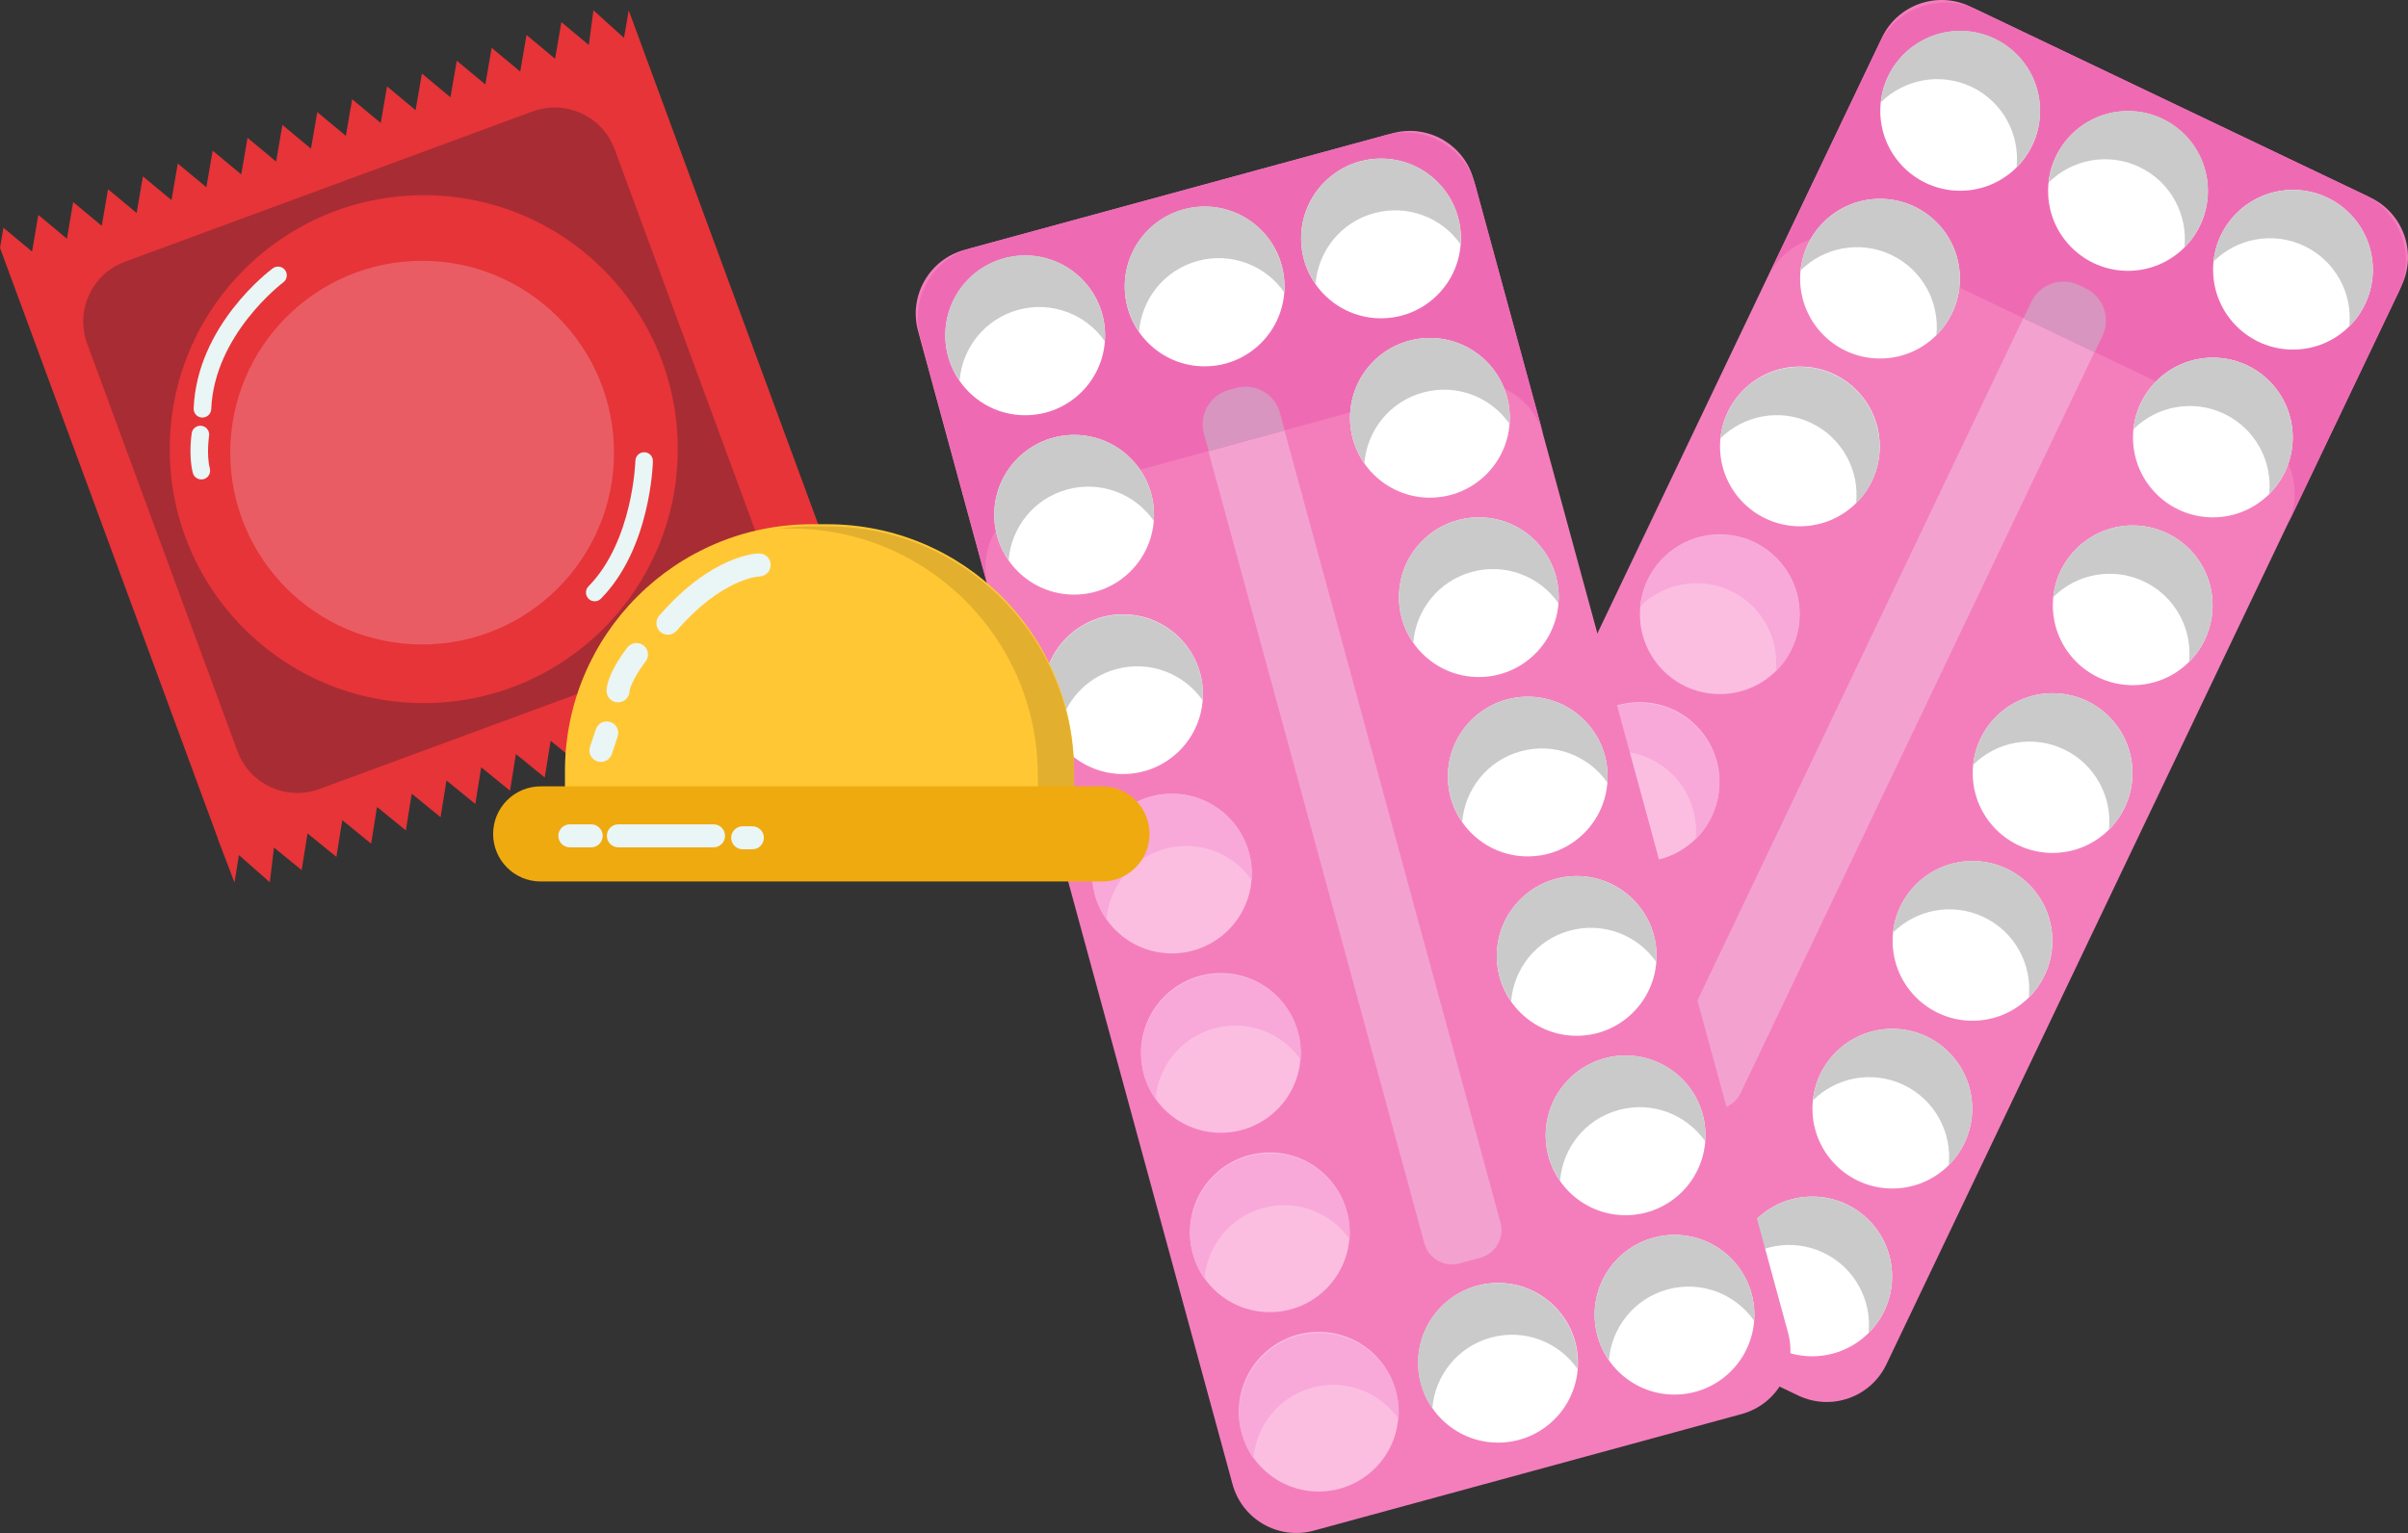 <?xml version="1.0" encoding="UTF-8"?> <svg xmlns="http://www.w3.org/2000/svg" xmlns:xlink="http://www.w3.org/1999/xlink" version="1.1" id="Layer_1" x="0px" y="0px" viewBox="0 0 504.09 321" style="enable-background:new 0 0 504.09 321;" xml:space="preserve"><rect x="0" y="0" width="504.09" height="321" fill="#333333" stroke="none"/> <style type="text/css"> .st0{fill-rule:evenodd;clip-rule:evenodd;fill:#0097A7;} .st1{fill-rule:evenodd;clip-rule:evenodd;fill:#4DD0E1;} .st2{fill-rule:evenodd;clip-rule:evenodd;fill:#F29101;} .st3{fill-rule:evenodd;clip-rule:evenodd;fill:#FFCA28;} .st4{fill-rule:evenodd;clip-rule:evenodd;fill:#ECEFF1;} .st5{fill-rule:evenodd;clip-rule:evenodd;fill:#E64A19;} .st6{fill-rule:evenodd;clip-rule:evenodd;fill:#B0BEC5;} .st7{fill-rule:evenodd;clip-rule:evenodd;fill:#086B71;} .st8{fill-rule:evenodd;clip-rule:evenodd;fill:#80DEEA;} .st9{fill-rule:evenodd;clip-rule:evenodd;fill:#00838F;} .st10{fill:#F6F0F0;} .st11{fill:#7C3B05;} .st12{fill:#F74653;} .st13{fill:#BC202C;} .st14{fill:#E8353A;} .st15{fill:#1C2E42;} .st16{fill:#162230;} .st17{fill:#E8B154;} .st18{fill:#1D2E40;} .st19{fill:#2FC19A;} .st20{fill:#148E6E;} .st21{fill:#27B090;} .st22{fill:#9F91BC;} .st23{fill:#74619E;} .st24{fill:#8D77B5;} .st25{fill:#F9D973;} .st26{fill:#E8B40F;} .st27{fill:#FFCC07;} .st28{fill:#209FC5;} .st29{fill:#27B0E4;} .st30{fill:#FBDB58;} .st31{fill:#00B491;} .st32{fill:#D1E8E3;} .st33{fill:#233559;} .st34{fill:#DBAA97;} .st35{fill:#F4C0A8;} .st36{fill:#14191B;} .st37{fill:#FFFFFF;} .st38{fill:#D18C7F;} .st39{fill:#DB0D3E;} .st40{fill:#1C2D47;} .st41{fill:#645684;} .st42{fill:#002C5D;} .st43{fill:#012647;} .st44{fill:#E1AA6E;} .st45{fill:#D69A56;} .st46{fill:#533023;} .st47{fill:#D32626;} .st48{fill:none;stroke:#AD7A45;stroke-width:4.55;stroke-linecap:round;stroke-miterlimit:10;} .st49{fill:#B82626;} .st50{fill:#FAB20C;} .st51{fill:#E0990F;} .st52{fill:#04437C;} .st53{fill:#E63438;} .st54{fill:#A82C33;} .st55{fill:#EA5C63;} .st56{fill:#EAF5F5;} .st57{fill:#F47EBC;} .st58{fill:#F3A2D0;} .st59{fill:#EE6BB4;} .st60{fill:#D895BF;} .st61{fill:#FBBEE1;} .st62{fill:#E28C12;} .st63{fill:#CACACA;} .st64{fill:#F8A8D9;} .st65{fill:#CA7D12;} .st66{fill:none;stroke:#EAF5F5;stroke-width:4.738;stroke-linecap:round;stroke-miterlimit:10;} .st67{fill:#FFC734;} .st68{fill:#E3AF2E;} .st69{fill:#EFAA0F;} .st70{fill:#E4E4E4;} .st71{fill:#EF5C4C;} .st72{fill:#D81F26;} .st73{fill:#F1715B;} .st74{fill:#C4C3C2;} .st75{fill:#1D1D1B;} .st76{fill:#4F4F74;} .st77{fill:#32314B;} .st78{fill:#F5C652;} .st79{fill:#DA1B1B;} .st80{fill:#E78032;} .st81{fill:#CB6A29;} .st82{fill:#BE1919;} .st83{fill:#DCDCDC;} .st84{fill:#F3904E;} .st85{fill:#A376ED;} .st86{fill:#9D4830;} .st87{fill:#7CC7FA;} .st88{fill:#6CBCE9;} </style> <g> <g> <polygon class="st53" points="178.47,129.3 178.48,129.29 135.03,11.44 133.86,8.26 131.62,2.17 130.9,6.33 130.63,7.92 129.45,6.87 124.23,2.16 123.3,9.13 123.27,9.41 123.04,9.23 117.52,4.63 116.3,11.71 116.2,12.3 115.74,11.92 110.22,7.32 109,14.41 108.9,14.99 108.45,14.61 102.92,10.01 101.7,17.1 101.6,17.68 101.15,17.3 95.62,12.71 94.4,19.79 94.3,20.37 93.85,19.99 88.32,15.4 87.1,22.48 87,23.07 86.55,22.69 81.02,18.09 79.8,25.17 79.7,25.76 79.25,25.38 73.72,20.78 72.5,27.86 72.4,28.45 71.95,28.07 66.42,23.47 65.2,30.55 65.1,31.14 64.65,30.76 59.12,26.16 57.9,33.25 57.8,33.83 57.35,33.45 51.82,28.85 50.6,35.94 50.5,36.52 50.05,36.14 44.52,31.55 43.3,38.63 43.2,39.21 42.75,38.83 37.22,34.24 36,41.32 35.9,41.91 35.45,41.53 29.92,36.93 28.7,44.01 28.6,44.6 28.15,44.22 22.62,39.62 21.4,46.7 21.3,47.29 20.85,46.91 15.32,42.31 14.11,49.39 14,49.98 13.55,49.6 8.02,45 6.81,52.09 6.7,52.67 6.25,52.29 0.72,47.69 0,51.9 1.85,56.93 3.03,60.11 45.6,175.57 45.57,175.58 46.47,177.94 46.48,177.96 46.48,177.96 49.09,184.81 49.76,180.64 50.01,179.05 51.2,180.09 56.48,184.74 57.32,177.76 57.36,177.48 57.58,177.66 63.15,182.2 64.29,175.1 64.39,174.52 64.85,174.89 70.42,179.43 71.56,172.33 71.66,171.75 72.12,172.12 77.69,176.66 78.83,169.56 78.93,168.98 79.39,169.35 84.96,173.89 86.1,166.79 86.2,166.21 86.66,166.58 92.23,171.12 93.37,164.02 93.47,163.44 93.93,163.81 99.5,168.35 100.64,161.25 100.74,160.67 101.2,161.04 106.77,165.58 107.91,158.48 108,157.9 108.46,158.27 114.04,162.81 115.18,155.71 115.27,155.13 115.73,155.5 121.31,160.04 122.45,152.95 122.54,152.36 123,152.73 128.58,157.27 129.72,150.18 129.81,149.59 130.27,149.96 135.85,154.5 136.99,147.41 137.08,146.82 137.54,147.19 143.11,151.73 144.26,144.64 144.35,144.05 144.81,144.42 150.38,148.96 151.52,141.87 151.62,141.28 152.08,141.65 157.65,146.19 158.79,139.1 158.89,138.51 159.35,138.88 164.92,143.42 166.06,136.33 166.16,135.74 166.62,136.11 172.19,140.65 173.33,133.56 173.43,132.97 173.89,133.34 179.46,137.88 180.14,133.67 "></polygon> <path class="st54" d="M152.21,133.75l-85.33,31.46c-6.93,2.55-14.62-0.99-17.17-7.92L18.25,71.97 c-2.55-6.93,0.99-14.62,7.92-17.17l85.33-31.46c6.93-2.55,14.62,0.99,17.17,7.92l31.46,85.33 C162.68,123.51,159.14,131.2,152.21,133.75z"></path> <circle class="st53" cx="88.71" cy="94.05" r="53.18"></circle> <circle class="st55" cx="88.37" cy="94.78" r="40.17"></circle> <g> <path class="st56" d="M42.17,87.43c-0.95-0.11-1.67-0.93-1.63-1.9c0.69-17.41,15.92-28.87,16.57-29.35 c0.82-0.6,1.97-0.43,2.57,0.38c0.6,0.82,0.43,1.97-0.38,2.57c-0.19,0.14-14.46,10.95-15.08,26.54c-0.04,1.01-0.9,1.8-1.91,1.76 C42.26,87.44,42.21,87.44,42.17,87.43z"></path> </g> <g> <path class="st56" d="M41.94,100.38c-0.74-0.08-1.38-0.61-1.58-1.37c-0.93-3.63-0.26-8.11-0.23-8.3c0.15-1,1.08-1.7,2.1-1.54 c1,0.15,1.69,1.09,1.54,2.1c-0.01,0.06-0.58,3.95,0.16,6.83c0.25,0.98-0.34,1.99-1.32,2.24 C42.38,100.39,42.15,100.41,41.94,100.38z"></path> </g> <g> <path class="st56" d="M124.29,125.9c-0.39-0.04-0.78-0.22-1.08-0.52c-0.72-0.71-0.73-1.88-0.02-2.6 c9.3-9.45,9.82-26.12,9.82-26.29c0.02-1.01,0.87-1.82,1.88-1.79c1.02,0.01,1.82,0.87,1.79,1.88 c-0.02,0.74-0.54,18.28-10.88,28.78C125.4,125.78,124.83,125.96,124.29,125.9z"></path> </g> </g> <g id="XMLID_00000160153267326751933180000005030795786806319490_"> <g id="XMLID_00000158730320898860836790000008716910484882568890_"> <path id="XMLID_00000047748331553497252320000001551549806597867702_" class="st57" d="M286.12,233.75L393.96,7.88 c3.29-6.9,11.55-9.82,18.45-6.53l83.8,40.01c6.9,3.29,9.82,11.55,6.53,18.45L394.9,285.69c-3.29,6.9-11.55,9.82-18.45,6.53 l-83.8-40.01C285.75,248.91,282.83,240.65,286.12,233.75z"></path> <path id="XMLID_00000035513737993984996760000006254768710093753749_" class="st58" d="M349.48,221.78l76.35-159.93 c1.42-2.98,4.98-4.24,7.96-2.82l4.11,1.96c2.98,1.42,4.24,4.98,2.82,7.96l-76.35,159.93c-1.42,2.98-4.98,4.24-7.96,2.82 l-4.11-1.96C349.32,228.32,348.06,224.76,349.48,221.78z"></path> <path id="XMLID_00000156564610531868179170000013874658050062850977_" class="st59" d="M370.08,58.02l23.3-48.81 C397.02,1.6,406.14-1.64,413.77,2l81.18,38.76c7.62,3.64,10.85,12.77,7.21,20.38l-23.3,48.81c3.64-7.62,0.41-16.75-7.21-20.38 l-81.18-38.76C382.84,47.17,373.72,50.4,370.08,58.02z"></path> <path id="XMLID_00000179630747985800640020000010327918549749751442_" class="st60" d="M438.5,73.74l-14.89-7.11l1.63-3.41 c1.78-3.72,6.23-5.3,9.95-3.52l1.42,0.68c3.72,1.78,5.3,6.23,3.52,9.95L438.5,73.74z"></path> <circle id="XMLID_00000036249672262977477450000016000878796096675247_" class="st37" cx="445.47" cy="39.99" r="16.72"></circle> <circle id="XMLID_00000089551775115733328250000015315145907576197022_" class="st37" cx="410.34" cy="23.22" r="16.72"></circle> <circle id="XMLID_00000141438981890409673000000004565045239079667885_" class="st37" cx="393.56" cy="58.35" r="16.72"></circle> <circle id="XMLID_00000003826891909445020820000000777956464629716140_" class="st37" cx="376.79" cy="93.48" r="16.72"></circle> <circle id="XMLID_00000051376432401486041070000004725119052443391156_" class="st61" cx="360.02" cy="128.62" r="16.72"></circle> <circle id="XMLID_00000134944929166154832790000005186981677162304393_" class="st61" cx="343.24" cy="163.75" r="16.72"></circle> <circle id="XMLID_00000134937679749735962720000011515730331388437684_" class="st62" cx="326.47" cy="198.89" r="16.72"></circle> <circle id="XMLID_00000072985379073625327460000012047089250398129563_" class="st37" cx="463.24" cy="91.61" r="16.72"></circle> <circle id="XMLID_00000038377481203322737620000009943227731224645273_" class="st37" cx="446.46" cy="126.75" r="16.72"></circle> <circle id="XMLID_00000114779091831987874670000000572751622696400781_" class="st37" cx="429.69" cy="161.88" r="16.72"></circle> <circle id="XMLID_00000005988427629077862420000015242951832222072748_" class="st37" cx="412.92" cy="197.02" r="16.72"></circle> <circle id="XMLID_00000066477961334536211630000000689084889357272970_" class="st37" cx="396.14" cy="232.15" r="16.72"></circle> <circle id="XMLID_00000026851675336157783450000008459806606231905408_" class="st62" cx="309.7" cy="234.02" r="16.72"></circle> <circle id="XMLID_00000142897536542357718290000006132445716554066068_" class="st37" cx="480.01" cy="56.48" r="16.72"></circle> <path id="XMLID_00000118378263667306868580000015857649288577421706_" class="st63" d="M463.38,54.76 c0.19-1.85,0.69-3.71,1.54-5.48c3.98-8.33,13.96-11.86,22.29-7.88c8.33,3.98,11.86,13.95,7.88,22.28 c-0.85,1.77-1.97,3.34-3.29,4.64c0.72-6.83-2.87-13.68-9.42-16.81C475.82,48.39,468.25,49.91,463.38,54.76z"></path> <path id="XMLID_00000101783577663161414180000014532080935644246420_" class="st63" d="M446.61,89.89 c0.19-1.85,0.69-3.71,1.54-5.48c3.98-8.33,13.96-11.86,22.29-7.88c8.33,3.98,11.86,13.95,7.88,22.29 c-0.85,1.77-1.97,3.34-3.29,4.64c0.72-6.83-2.87-13.68-9.42-16.81C459.05,83.52,451.48,85.04,446.61,89.89z"></path> <path id="XMLID_00000062180693807024784880000009204236067255090092_" class="st63" d="M429.84,125.02 c0.19-1.85,0.69-3.71,1.54-5.48c3.98-8.33,13.96-11.86,22.29-7.88c8.33,3.98,11.86,13.95,7.88,22.28 c-0.85,1.77-1.97,3.34-3.29,4.64c0.72-6.83-2.87-13.68-9.42-16.81C442.28,118.65,434.7,120.17,429.84,125.02z"></path> <path id="XMLID_00000147198844408291112590000005386759527106770590_" class="st63" d="M413.06,160.15 c0.19-1.85,0.69-3.71,1.54-5.48c3.98-8.33,13.96-11.86,22.29-7.88c8.33,3.98,11.86,13.95,7.88,22.29 c-0.85,1.77-1.97,3.34-3.29,4.64c0.72-6.83-2.87-13.68-9.42-16.81C425.51,153.79,417.93,155.3,413.06,160.15z"></path> <path id="XMLID_00000033370170109207737000000000373859785502300838_" class="st63" d="M396.29,195.28 c0.19-1.85,0.69-3.71,1.54-5.48c3.98-8.33,13.96-11.86,22.29-7.88c8.33,3.98,11.86,13.95,7.88,22.29 c-0.85,1.77-1.97,3.34-3.29,4.64c0.72-6.83-2.87-13.68-9.42-16.81C408.73,188.92,401.16,190.43,396.29,195.28z"></path> <path id="XMLID_00000003066296923344502840000004928546354472213655_" class="st63" d="M379.52,230.42 c0.19-1.85,0.69-3.71,1.54-5.48c3.98-8.33,13.96-11.86,22.29-7.88c8.33,3.98,11.86,13.95,7.88,22.29 c-0.85,1.77-1.97,3.34-3.29,4.64c0.72-6.83-2.87-13.68-9.42-16.81C391.96,224.05,384.39,225.57,379.52,230.42z"></path> <circle id="XMLID_00000160888428022563135790000009203500309525251724_" class="st37" cx="344.83" cy="250.79" r="16.72"></circle> <circle id="XMLID_00000052809610830344218750000000995526126774882190_" class="st37" cx="379.37" cy="267.28" r="16.72"></circle> <path id="XMLID_00000033361313039085136850000010252191725289544382_" class="st63" d="M362.74,265.56 c0.19-1.85,0.69-3.71,1.54-5.48c3.98-8.33,13.96-11.86,22.29-7.88c8.33,3.98,11.86,13.95,7.88,22.29 c-0.85,1.77-1.97,3.34-3.29,4.64c0.72-6.83-2.87-13.68-9.42-16.81C375.18,259.19,367.61,260.71,362.74,265.56z"></path> <path id="XMLID_00000031907277368424587760000011415235817801388979_" class="st63" d="M328.15,249.04 c0.19-1.85,0.69-3.71,1.54-5.48c3.98-8.33,13.96-11.86,22.29-7.88c8.33,3.98,11.86,13.95,7.88,22.28 c-0.85,1.77-1.97,3.34-3.29,4.64c0.72-6.83-2.87-13.68-9.42-16.81C340.6,242.68,333.02,244.2,328.15,249.04z"></path> <path id="XMLID_00000148647987957746926620000017858190179415569063_" class="st63" d="M393.73,21.44 c0.19-1.85,0.69-3.71,1.54-5.48c3.98-8.33,13.96-11.86,22.29-7.88c8.33,3.98,11.86,13.95,7.88,22.28 c-0.85,1.77-1.97,3.34-3.29,4.64c0.72-6.83-2.87-13.68-9.42-16.81C406.18,15.08,398.6,16.59,393.73,21.44z"></path> <path id="XMLID_00000160184810866834114220000006935318155695114928_" class="st63" d="M376.94,56.63 c0.19-1.85,0.69-3.71,1.54-5.48c3.98-8.33,13.96-11.86,22.29-7.88c8.33,3.98,11.86,13.95,7.88,22.28 c-0.85,1.77-1.97,3.34-3.29,4.64c0.72-6.83-2.87-13.68-9.42-16.81C389.38,50.26,381.8,51.78,376.94,56.63z"></path> <path id="XMLID_00000065775579485547877290000014943544650441298048_" class="st63" d="M360.14,91.81 c0.19-1.85,0.69-3.71,1.54-5.48c3.98-8.33,13.96-11.86,22.29-7.88c8.33,3.98,11.86,13.95,7.88,22.28 c-0.85,1.77-1.97,3.34-3.29,4.64c0.72-6.83-2.87-13.68-9.42-16.81C372.58,85.44,365.01,86.96,360.14,91.81z"></path> <path id="XMLID_00000080889364792792302910000008504429961524557712_" class="st64" d="M343.34,126.99 c0.19-1.85,0.69-3.71,1.54-5.48c3.98-8.33,13.96-11.86,22.29-7.88c8.33,3.98,11.86,13.95,7.88,22.28 c-0.85,1.77-1.97,3.34-3.29,4.64c0.72-6.83-2.87-13.68-9.42-16.81C355.79,120.62,348.21,122.14,343.34,126.99z"></path> <path id="XMLID_00000013886953129646827460000013077790008972342433_" class="st64" d="M326.55,162.17 c0.19-1.85,0.69-3.71,1.54-5.48c3.98-8.33,13.96-11.86,22.29-7.88c8.33,3.98,11.86,13.95,7.88,22.29 c-0.85,1.77-1.97,3.34-3.29,4.64c0.72-6.83-2.87-13.68-9.42-16.81C338.99,155.8,331.42,157.32,326.55,162.17z"></path> <path id="XMLID_00000181793092921463738480000016545994900629954721_" class="st65" d="M309.75,197.35 c0.19-1.85,0.69-3.71,1.54-5.48c3.98-8.33,13.96-11.86,22.29-7.88c8.33,3.98,11.86,13.95,7.88,22.28 c-0.85,1.77-1.97,3.34-3.29,4.64c0.72-6.83-2.87-13.68-9.42-16.81C322.19,190.98,314.62,192.5,309.75,197.35z"></path> <path id="XMLID_00000111148934812839365930000012236099326891034021_" class="st65" d="M292.96,232.53 c0.19-1.85,0.69-3.71,1.54-5.48c3.98-8.33,13.96-11.86,22.29-7.88c8.33,3.98,11.86,13.95,7.88,22.28 c-0.85,1.77-1.97,3.34-3.29,4.64c0.72-6.83-2.87-13.68-9.42-16.81C305.4,226.17,297.82,227.68,292.96,232.53z"></path> <path id="XMLID_00000045614590778811368140000002852143225231470225_" class="st63" d="M428.87,38.22 c0.19-1.85,0.69-3.71,1.54-5.48c3.98-8.33,13.96-11.86,22.29-7.88c8.33,3.98,11.86,13.95,7.88,22.28 c-0.85,1.77-1.97,3.34-3.29,4.64c0.72-6.83-2.87-13.68-9.42-16.81C441.31,31.85,433.73,33.37,428.87,38.22z"></path> </g> <g id="XMLID_00000047057520443358773670000001001206478140136576_"> <path id="XMLID_00000021086450654265316340000016215563453620439971_" class="st57" d="M258.02,310.8L192.19,69.31 c-2.01-7.37,2.34-14.98,9.71-16.99L291.5,27.9c7.37-2.01,14.98,2.34,16.99,9.71l65.83,241.49c2.01,7.37-2.34,14.98-9.71,16.99 l-89.59,24.42C267.64,322.52,260.03,318.17,258.02,310.8z"></path> <path id="XMLID_00000026146818083379165480000000130139282438011525_" class="st58" d="M298.19,260.36L251.58,89.37 c-0.87-3.18,1.01-6.46,4.19-7.33l4.4-1.2c3.18-0.87,6.46,1.01,7.33,4.19l46.61,170.99c0.87,3.18-1.01,6.46-4.19,7.33l-4.4,1.2 C302.34,265.41,299.06,263.54,298.19,260.36z"></path> <path id="XMLID_00000026868667894577810290000013301742604658660782_" class="st59" d="M206.86,122.88L192.63,70.7 c-2.22-8.14,2.58-16.55,10.73-18.77l86.79-23.66c8.15-2.22,16.55,2.59,18.77,10.73l14.22,52.18 c-2.22-8.15-10.62-12.95-18.77-10.73l-86.79,23.66C209.44,106.33,204.63,114.73,206.86,122.88z"></path> <path id="XMLID_00000180335418109299526730000012197537165945968560_" class="st60" d="M268.94,90.11l-15.92,4.34l-0.99-3.65 c-1.08-3.98,1.26-8.08,5.24-9.16l1.52-0.41c3.98-1.08,8.08,1.26,9.16,5.24L268.94,90.11z"></path> <circle id="XMLID_00000076589472994906170130000002010871460555771824_" class="st37" cx="252.18" cy="59.99" r="16.72"></circle> <circle id="XMLID_00000023982167223999383950000015169261809899685526_" class="st37" cx="214.62" cy="70.23" r="16.72"></circle> <circle id="XMLID_00000005260092737002768250000010747148012111798940_" class="st37" cx="224.86" cy="107.79" r="16.72"></circle> <circle id="XMLID_00000142862266078875492190000010728885478720722823_" class="st37" cx="235.1" cy="145.36" r="16.72"></circle> <circle id="XMLID_00000131362210085177407600000017808042596877433758_" class="st61" cx="245.33" cy="182.92" r="16.72"></circle> <circle id="XMLID_00000153672968092629197620000000029035581771401646_" class="st61" cx="255.57" cy="220.48" r="16.72"></circle> <circle id="XMLID_00000004509114838423902800000015706388737360986011_" class="st61" cx="265.81" cy="258.04" r="16.72"></circle> <circle id="XMLID_00000174588180937963112550000003947758982503732413_" class="st37" cx="299.34" cy="87.49" r="16.72"></circle> <circle id="XMLID_00000176760349928144960860000006133797298409820061_" class="st37" cx="309.58" cy="125.05" r="16.72"></circle> <circle id="XMLID_00000003802108905886261850000006224506452411660422_" class="st37" cx="319.82" cy="162.61" r="16.72"></circle> <circle id="XMLID_00000064326488744453710870000009971075459546964915_" class="st37" cx="330.06" cy="200.17" r="16.72"></circle> <circle id="XMLID_00000041279222099858914200000014364329597938109608_" class="st37" cx="340.3" cy="237.74" r="16.72"></circle> <circle id="XMLID_00000003082038222830525320000004072148093926948513_" class="st61" cx="276.05" cy="295.6" r="16.72"></circle> <circle id="XMLID_00000004531689811191058790000005985147007901461395_" class="st37" cx="289.1" cy="49.93" r="16.72"></circle> <path id="XMLID_00000060014290123328137110000017023009711671873921_" class="st63" d="M275.39,59.48 c-1.06-1.52-1.89-3.26-2.41-5.16c-2.43-8.91,2.83-18.1,11.74-20.52c8.91-2.43,18.09,2.82,20.52,11.73 c0.52,1.9,0.68,3.81,0.54,5.67c-3.92-5.64-11.1-8.48-18.11-6.57C280.65,46.53,275.91,52.63,275.39,59.48z"></path> <path id="XMLID_00000121992827698567353580000008813571454498472617_" class="st63" d="M285.62,97.04 c-1.06-1.52-1.89-3.26-2.41-5.16c-2.43-8.91,2.83-18.1,11.74-20.52c8.91-2.43,18.09,2.82,20.52,11.73 c0.52,1.9,0.68,3.81,0.54,5.67c-3.92-5.64-11.1-8.48-18.11-6.57C290.89,84.09,286.14,90.19,285.62,97.04z"></path> <path id="XMLID_00000147941212194841157880000009214329584449217440_" class="st63" d="M295.86,134.6 c-1.06-1.52-1.89-3.26-2.41-5.16c-2.43-8.91,2.83-18.1,11.74-20.52c8.91-2.43,18.09,2.82,20.52,11.73 c0.52,1.9,0.68,3.81,0.54,5.67c-3.92-5.64-11.1-8.48-18.11-6.57C301.13,121.65,296.38,127.75,295.86,134.6z"></path> <path id="XMLID_00000101824191447348686830000012321057705349330313_" class="st63" d="M306.1,172.16 c-1.06-1.52-1.89-3.26-2.41-5.16c-2.43-8.91,2.83-18.1,11.74-20.52c8.91-2.43,18.09,2.82,20.52,11.73 c0.52,1.9,0.68,3.81,0.54,5.67c-3.92-5.64-11.1-8.48-18.11-6.57C311.37,159.21,306.62,165.31,306.1,172.16z"></path> <path id="XMLID_00000093875287281722467420000014250666431594363583_" class="st63" d="M316.34,209.72 c-1.06-1.52-1.89-3.26-2.41-5.16c-2.43-8.91,2.83-18.1,11.74-20.52c8.91-2.43,18.09,2.82,20.52,11.73 c0.52,1.9,0.68,3.81,0.54,5.67c-3.92-5.64-11.1-8.48-18.11-6.57C321.61,196.77,316.86,202.87,316.34,209.72z"></path> <path id="XMLID_00000091736390167245933330000012471153806443951773_" class="st63" d="M326.58,247.28 c-1.06-1.52-1.89-3.26-2.41-5.16c-2.43-8.91,2.83-18.1,11.74-20.52c8.91-2.43,18.09,2.82,20.52,11.73 c0.52,1.9,0.68,3.81,0.54,5.67c-3.92-5.64-11.1-8.48-18.11-6.57C331.84,234.33,327.1,240.43,326.58,247.28z"></path> <circle id="XMLID_00000067950211634468245720000011833568103201022384_" class="st37" cx="313.61" cy="285.36" r="16.72"></circle> <circle id="XMLID_00000078023829547437261280000014099647283283526585_" class="st37" cx="350.54" cy="275.3" r="16.72"></circle> <path id="XMLID_00000014620726069068802800000009424370668429133502_" class="st63" d="M336.82,284.85 c-1.06-1.52-1.89-3.26-2.41-5.16c-2.43-8.91,2.83-18.1,11.74-20.52c8.91-2.43,18.09,2.82,20.52,11.73 c0.52,1.9,0.68,3.81,0.54,5.67c-3.92-5.64-11.1-8.48-18.11-6.57C342.09,271.9,337.34,278,336.82,284.85z"></path> <path id="XMLID_00000041265195097398826230000014655100180561312149_" class="st63" d="M299.84,294.93 c-1.06-1.52-1.89-3.26-2.41-5.16c-2.43-8.91,2.83-18.1,11.74-20.52c8.91-2.43,18.09,2.82,20.52,11.73 c0.52,1.9,0.68,3.81,0.54,5.67c-3.92-5.64-11.1-8.48-18.11-6.57S300.36,288.08,299.84,294.93z"></path> <path id="XMLID_00000049942334633952078800000005186825338843988871_" class="st63" d="M200.88,79.73 c-1.06-1.52-1.89-3.26-2.41-5.16c-2.43-8.91,2.83-18.1,11.74-20.52c8.91-2.43,18.09,2.82,20.52,11.73 c0.52,1.9,0.68,3.81,0.54,5.67c-3.92-5.64-11.1-8.48-18.11-6.57C206.15,66.79,201.4,72.88,200.88,79.73z"></path> <path id="XMLID_00000138557701155893807920000014636257373172032902_" class="st63" d="M211.14,117.34 c-1.06-1.52-1.89-3.26-2.41-5.16c-2.43-8.91,2.83-18.1,11.74-20.52c8.91-2.43,18.09,2.82,20.52,11.73 c0.52,1.9,0.68,3.81,0.54,5.67c-3.92-5.64-11.1-8.48-18.11-6.57C216.4,104.4,211.66,110.49,211.14,117.34z"></path> <path id="XMLID_00000101080614480536029020000005157038696892156067_" class="st63" d="M221.39,154.96 c-1.06-1.52-1.89-3.26-2.41-5.16c-2.43-8.91,2.83-18.1,11.74-20.52c8.91-2.43,18.09,2.82,20.52,11.73 c0.52,1.9,0.68,3.81,0.54,5.67c-3.92-5.64-11.1-8.48-18.11-6.57C226.66,142.01,221.91,148.11,221.39,154.96z"></path> <path id="XMLID_00000061441174711825292490000005785934430553368196_" class="st64" d="M231.64,192.57 c-1.06-1.52-1.89-3.26-2.41-5.16c-2.43-8.91,2.83-18.1,11.74-20.52c8.91-2.43,18.09,2.82,20.52,11.73 c0.52,1.9,0.68,3.81,0.54,5.67c-3.92-5.64-11.1-8.48-18.11-6.57C236.91,179.62,232.16,185.72,231.64,192.57z"></path> <path id="XMLID_00000006666763213972218150000009251895213605104790_" class="st64" d="M241.9,230.18 c-1.06-1.52-1.89-3.26-2.41-5.16c-2.43-8.91,2.83-18.1,11.74-20.52c8.91-2.43,18.09,2.82,20.52,11.73 c0.52,1.9,0.68,3.81,0.54,5.67c-3.92-5.64-11.1-8.48-18.11-6.57C247.16,217.24,242.42,223.33,241.9,230.18z"></path> <path id="XMLID_00000036215461719603060060000000374723780702872983_" class="st64" d="M252.15,267.79 c-1.06-1.52-1.89-3.26-2.41-5.16c-2.43-8.91,2.83-18.1,11.74-20.52c8.91-2.43,18.09,2.82,20.52,11.73 c0.52,1.9,0.68,3.81,0.54,5.67c-3.92-5.64-11.1-8.48-18.11-6.57C257.42,254.85,252.67,260.94,252.15,267.79z"></path> <path id="XMLID_00000027595114104016185260000006596334502592335271_" class="st64" d="M262.4,305.41 c-1.06-1.52-1.89-3.26-2.41-5.16c-2.43-8.91,2.83-18.1,11.74-20.52c8.91-2.43,18.09,2.82,20.52,11.73 c0.52,1.9,0.68,3.81,0.54,5.67c-3.92-5.64-11.1-8.48-18.11-6.57C267.67,292.46,262.92,298.56,262.4,305.41z"></path> <path id="XMLID_00000004532775151737656430000009317380887210206354_" class="st63" d="M238.45,69.49 c-1.06-1.52-1.89-3.26-2.41-5.16c-2.43-8.91,2.83-18.1,11.74-20.52c8.91-2.43,18.09,2.82,20.52,11.73 c0.52,1.9,0.68,3.81,0.54,5.67c-3.92-5.64-11.1-8.48-18.11-6.57C243.71,56.55,238.97,62.64,238.45,69.49z"></path> </g> </g> <g> <line class="st66" x1="190.31" y1="120.34" x2="191.07" y2="122.58"></line> <path class="st67" d="M173.15,109.77h-3.19c-28.55,0-51.69,23.14-51.69,51.69v3.19c0,0.14,0,0.27,0.01,0.41h106.55 c0-0.14,0.01-0.27,0.01-0.41v-3.19C224.84,132.91,201.7,109.77,173.15,109.77z"></path> <path class="st68" d="M173.15,110.22h-3.19c-2.31,0-4.58,0.15-6.8,0.45h2.41c28.55,0,51.69,23.14,51.69,51.69v2.71h7.58v-3.16 C224.84,133.36,201.7,110.22,173.15,110.22z"></path> <path class="st69" d="M230.68,184.58H113.19c-5.5,0-9.96-4.46-9.96-9.96v0c0-5.5,4.46-9.96,9.96-9.96h117.49 c5.5,0,9.96,4.46,9.96,9.96v0C240.64,180.12,236.18,184.58,230.68,184.58z"></path> <g> <path class="st56" d="M139.82,132.91c-0.56,0-1.12-0.19-1.58-0.59c-1-0.87-1.11-2.39-0.24-3.4 c11.16-12.88,20.53-13.03,20.93-13.03c1.33,0,2.41,1.08,2.41,2.41c0,1.32-1.06,2.39-2.38,2.41c-0.19,0.01-7.81,0.4-17.31,11.36 C141.16,132.63,140.49,132.91,139.82,132.91z"></path> </g> <g> <path class="st56" d="M129.39,147.07c-0.05,0-0.09,0-0.14,0c-1.33-0.07-2.34-1.21-2.27-2.54c0.19-3.44,3.66-8.07,4.36-8.96 c0.82-1.05,2.33-1.24,3.38-0.42c1.05,0.82,1.24,2.33,0.42,3.38l0,0c-1.3,1.68-3.27,4.84-3.35,6.27 C131.72,146.08,130.66,147.07,129.39,147.07z"></path> </g> <g> <path class="st56" d="M125.79,159.54c-0.25,0-0.51-0.04-0.76-0.12c-1.26-0.42-1.94-1.78-1.52-3.05l1.22-3.66 c0.42-1.26,1.78-1.94,3.05-1.52c1.26,0.42,1.94,1.78,1.52,3.05l-1.22,3.66C127.74,158.91,126.8,159.54,125.79,159.54z"></path> </g> <g> <path class="st56" d="M123.76,177.43h-4.47c-1.33,0-2.41-1.08-2.41-2.41c0-1.33,1.08-2.41,2.41-2.41h4.47 c1.33,0,2.41,1.08,2.41,2.41C126.17,176.35,125.09,177.43,123.76,177.43z"></path> </g> <g> <path class="st56" d="M149.37,177.43h-19.92c-1.33,0-2.41-1.08-2.41-2.41c0-1.33,1.08-2.41,2.41-2.41h19.92 c1.33,0,2.41,1.08,2.41,2.41C151.78,176.35,150.7,177.43,149.37,177.43z"></path> </g> <g> <path class="st56" d="M157.5,177.84h-2.03c-1.33,0-2.41-1.08-2.41-2.41s1.08-2.41,2.41-2.41h2.03c1.33,0,2.41,1.08,2.41,2.41 S158.83,177.84,157.5,177.84z"></path> </g> </g> </g> </svg> 